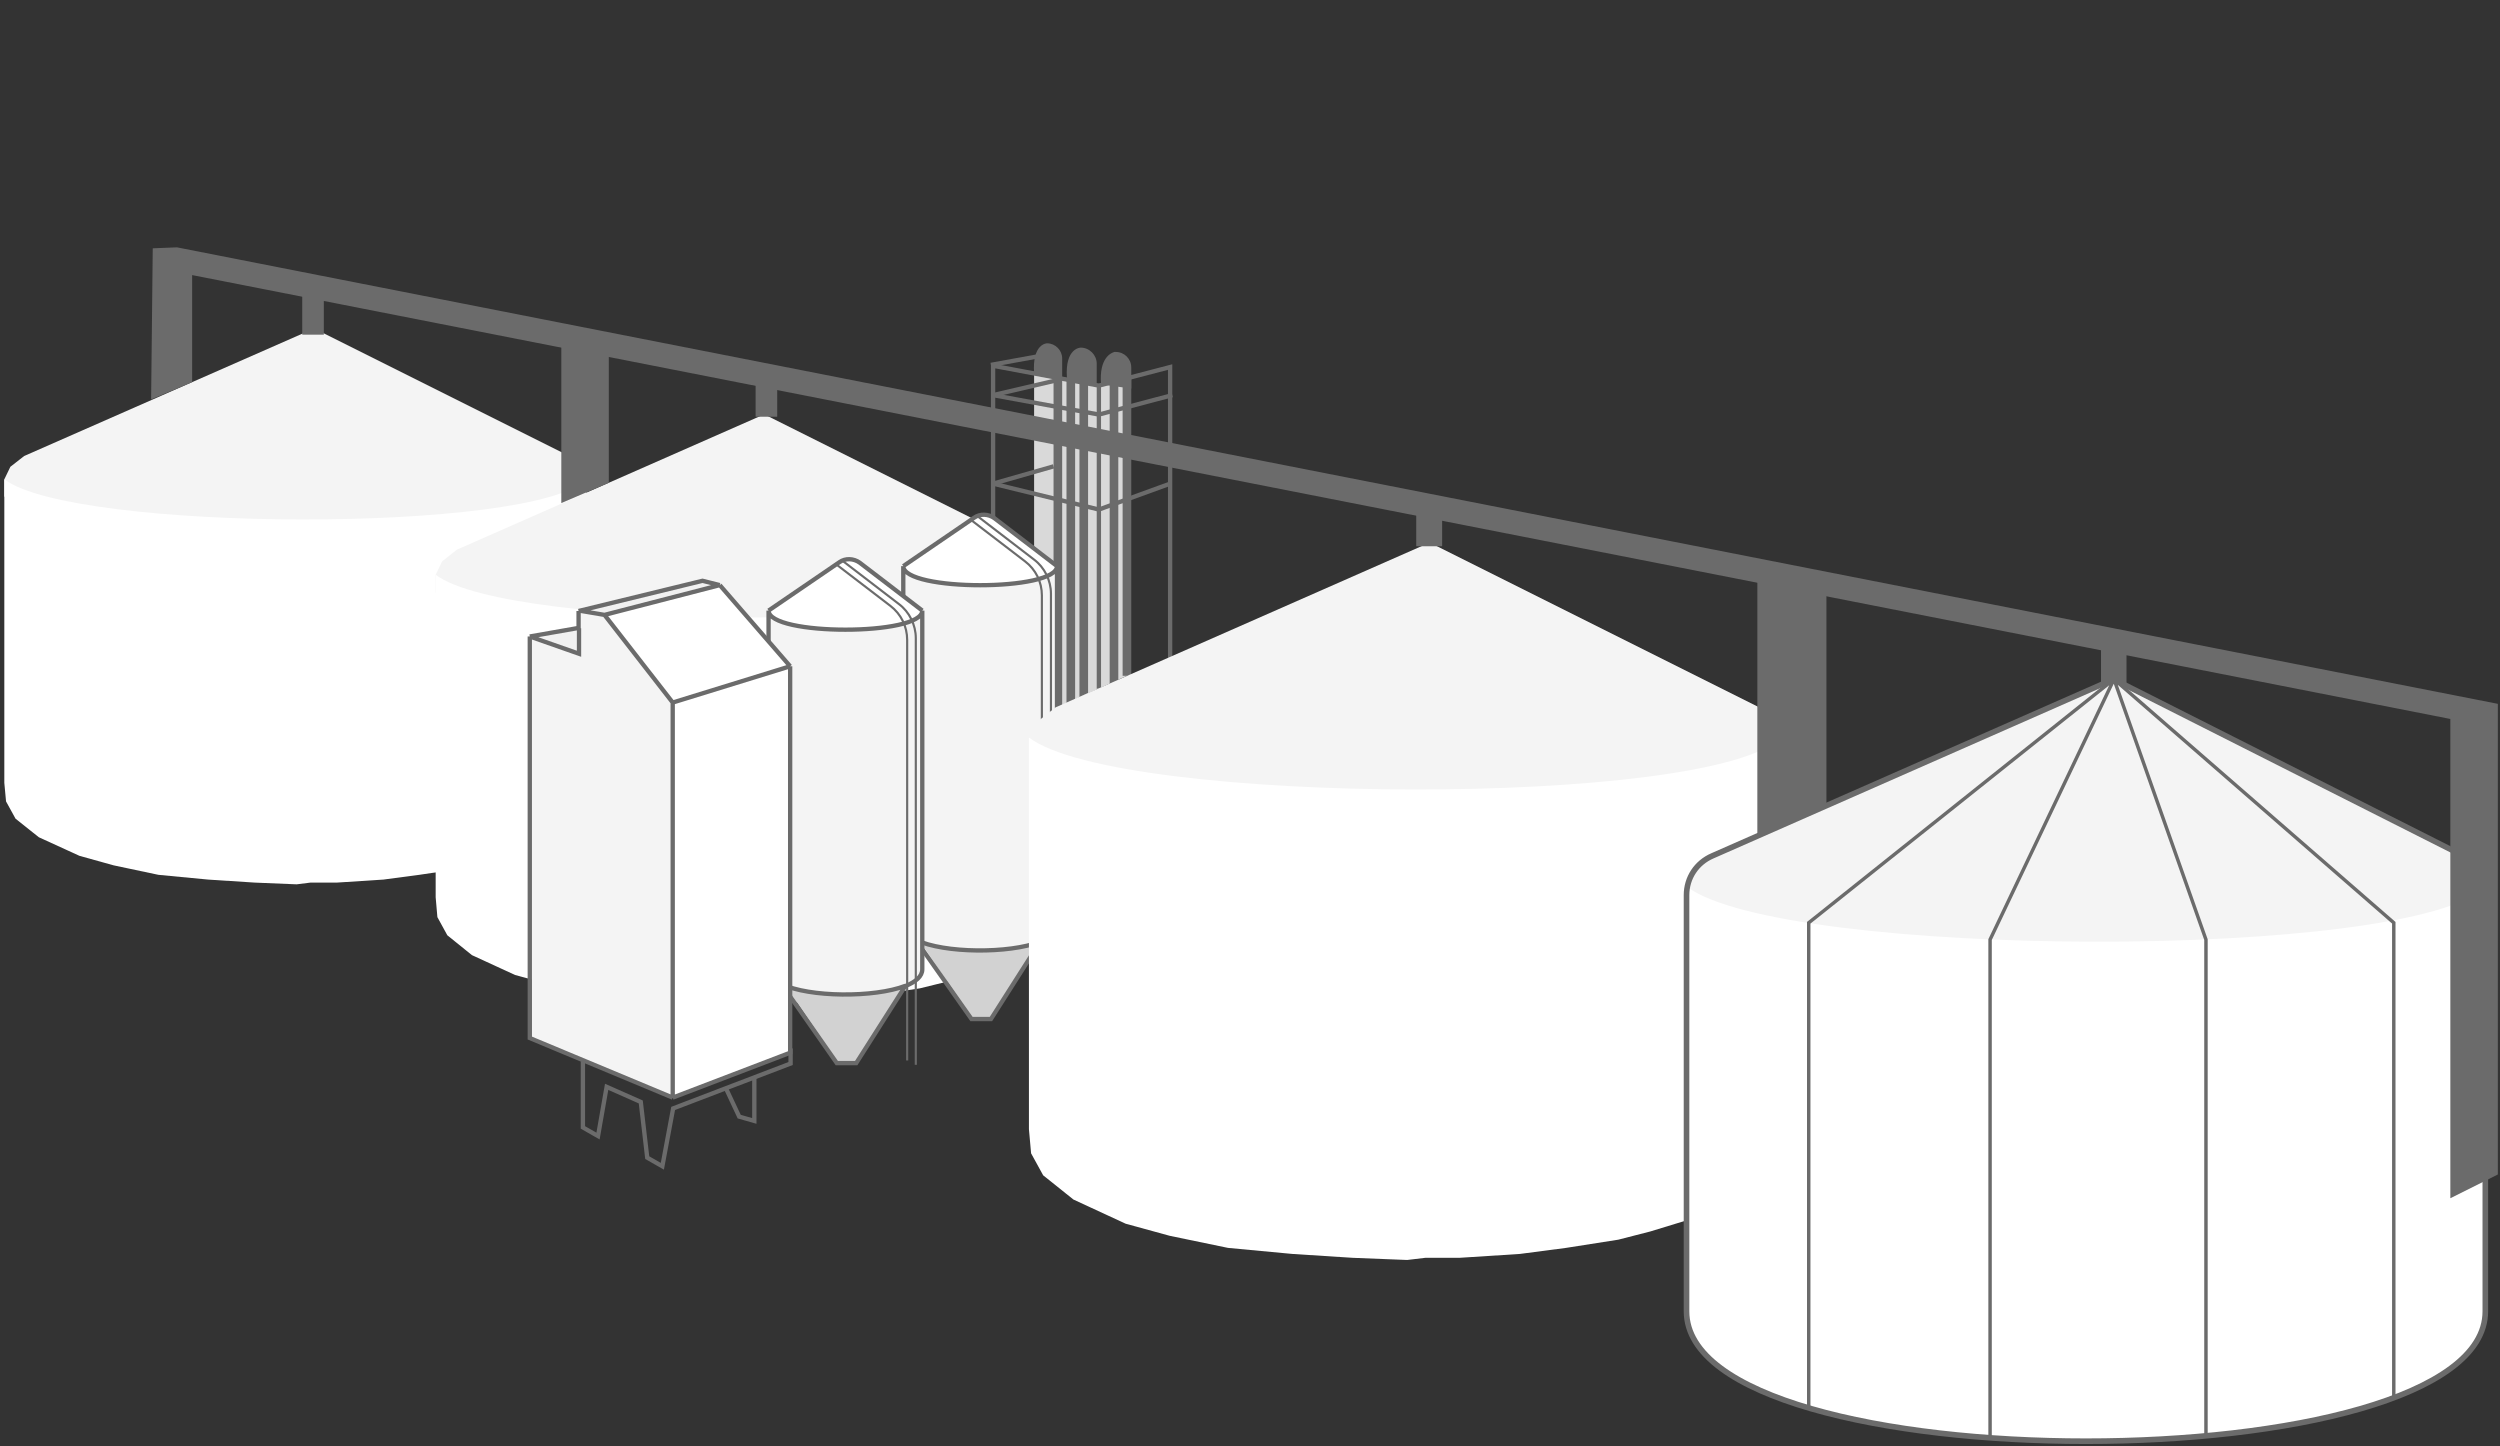 <svg xmlns:xlink="http://www.w3.org/1999/xlink" xmlns="http://www.w3.org/2000/svg" viewBox="0 0 579 335" width="579" height="335" preserveAspectRatio="xMidYMid meet" style="width: 100%; height: 100%; transform: translate3d(0px, 0px, 0px);"><rect x="0" y="0" width="579" height="335" fill="#333333" stroke="none"/><defs><clipPath id="__lottie_element_2"><rect width="579" height="335" x="0" y="0"></rect></clipPath><filter id="__lottie_element_16" filterUnits="objectBoundingBox" x="0%" y="0%" width="100%" height="100%"></filter><mask id="__lottie_element_15"><g filter="url(#__lottie_element_16)"><rect width="579" height="335" x="0" y="0" fill="#ffffff" opacity="0"></rect><g transform="matrix(1,0,0,1,567.651,243)" opacity="1" style="display: block;"><g opacity="1" transform="matrix(1,0,0,1,0,0)"><path fill="rgb(255,0,0)" fill-opacity="1" d=" M-146,-53.5 C-146,-53.5 -160,-50 -160,-50 C-160,-50 -162,-22 -162,-22 C-162,-22 -145,-30 -145,-30 C-145,-30 -146,-53.5 -146,-53.5z"></path></g></g></g></mask><filter id="__lottie_element_38" filterUnits="objectBoundingBox" x="0%" y="0%" width="100%" height="100%"></filter><mask id="__lottie_element_37"><g filter="url(#__lottie_element_38)"><rect width="579" height="335" x="0" y="0" fill="#ffffff" opacity="0"></rect><g transform="matrix(1,0,0,1,401.35,214.91)" opacity="1" style="display: block;"><g opacity="1" transform="matrix(1,0,0,1,0,0)"><path fill="rgb(255,0,0)" fill-opacity="1" d=" M-146,-53.5 C-146,-53.5 -160,-50 -160,-50 C-160,-50 -162,-22 -162,-22 C-162,-22 -145,-30 -145,-30 C-145,-30 -146,-53.5 -146,-53.5z"></path></g></g></g></mask><filter id="__lottie_element_54" filterUnits="objectBoundingBox" x="0%" y="0%" width="100%" height="100%"></filter><mask id="__lottie_element_53"><g filter="url(#__lottie_element_54)"><rect width="579" height="335" x="0" y="0" fill="#ffffff" opacity="0"></rect><g transform="matrix(1,0,0,1,289.5,167.5)" opacity="1" style="display: block;"><g opacity="1" transform="matrix(1,0,0,1,0,0)"><path fill="rgb(255,0,0)" fill-opacity="1" d=" M-146,-53.5 C-146,-53.5 -160,-50 -160,-50 C-160,-50 -162,-22 -162,-22 C-162,-22 -145,-30 -145,-30 C-145,-30 -146,-53.5 -146,-53.5z"></path></g></g></g></mask></defs><g clip-path="url(#__lottie_element_2)"><g transform="matrix(1,0,0,1,0.75,76.16)" opacity="1" style="display: block;"><g opacity="1" transform="matrix(1,0,0,1,67.6,23.15)"><path fill="#F4F4F4" fill-opacity="1" d=" M-67.35,15.7 C-67.35,15.7 -67.35,11.7 -67.35,11.7 C-67.35,11.7 -65.95,8.8 -65.95,8.8 C-65.95,8.8 -62.75,6.3 -62.75,6.3 C-62.75,6.3 3.65,-22.9 3.65,-22.9 C3.65,-22.9 5.05,-22.9 5.05,-22.9 C5.05,-22.9 63.45,6.3 63.45,6.3 C63.45,6.3 65.95,8.8 65.95,8.8 C65.95,8.8 67.35,11.7 67.35,11.7 C67.35,11.7 67.35,13.9 67.35,13.9 C67.35,13.9 48.25,20.4 48.25,20.4 C48.25,20.4 17.65,22.9 17.65,22.9 C17.65,22.9 -20.15,21.8 -20.15,21.8 C-20.15,21.8 -50.75,19.3 -50.75,19.3 C-50.75,19.3 -67.35,15.7 -67.35,15.7z"></path></g></g><g transform="matrix(1,0,0,1,0.75,76.16)" opacity="1" style="display: block;"><g opacity="1" transform="matrix(1,0,0,1,67.65,81.75)"><path fill="#FFFFFF" fill-opacity="1" d=" M67.4,-46.9 C55.1,-34.3 -51.3,-34.7 -67.4,-46.9 C-67.4,-46.9 -67.4,23.4 -67.4,23.4 C-67.4,23.4 -67,27.7 -67,27.7 C-67,27.7 -64.8,31.7 -64.8,31.7 C-64.8,31.7 -59.4,36 -59.4,36 C-59.4,36 -50,40.3 -50,40.3 C-50,40.3 -42.1,42.5 -42.1,42.5 C-42.1,42.5 -31.7,44.7 -31.7,44.7 C-31.7,44.7 -20.2,45.8 -20.2,45.8 C-20.2,45.8 -9.4,46.5 -9.4,46.5 C-9.4,46.5 0.3,46.9 0.3,46.9 C0.3,46.9 3.5,46.5 3.5,46.5 C3.5,46.5 9.6,46.5 9.6,46.5 C9.6,46.5 20.4,45.8 20.4,45.8 C20.4,45.8 28.7,44.7 28.7,44.7 C28.7,44.7 38.1,43.3 38.1,43.3 C38.1,43.3 43.9,41.9 43.9,41.9 C43.9,41.9 53.3,39 53.3,39 C53.3,39 60.9,35 60.9,35 C60.9,35 65.2,31.4 65.2,31.4 C65.2,31.4 67.4,26.4 67.4,26.4 C67.4,26.4 67.4,-46.9 67.4,-46.9z"></path></g></g><g mask="url(#__lottie_element_53)" style="display: block;"><g transform="matrix(1,0,0,1,-0.3,74.81)" opacity="1"><g opacity="1" transform="matrix(1,0,0,1,68.7,69.2)"><path stroke-linecap="butt" stroke-linejoin="miter" fill-opacity="0" stroke-miterlimit="4" stroke="#6B6B6B" stroke-opacity="1" stroke-width="1.3px" d=" M67.4,38.7 C67.4,67.9 -67.4,67.9 -67.4,38.7 C-67.4,38.7 -67.4,-29.7 -67.4,-29.7 C-67.4,-33.7 -65.1,-37.2 -61.4,-38.8 C-61.4,-38.8 4.7,-67.9 4.7,-67.9 C4.7,-67.9 61.9,-39 61.9,-39 C65.3,-37.3 67.4,-33.9 67.4,-30.1 C67.4,-30.1 67.4,38.7 67.4,38.7z"></path></g><g opacity="1" transform="matrix(1,0,0,1,71.2,65.2)"><path stroke-linecap="butt" stroke-linejoin="miter" fill-opacity="0" stroke-miterlimit="4" stroke="#6B6B6B" stroke-opacity="1" stroke-width="0.8px" d=" M2.2,-64 C2.2,-64 -49.4,-22.9 -49.4,-22.9 C-49.4,-22.9 -49.4,58.9 -49.4,58.9 M2.2,-64 C2.2,-64 49.4,-22.9 49.4,-22.9 C49.4,-22.9 49.462,-18.588 49.462,-18.588 M2.2,-64 C2.2,-64 -18.7,-20 -18.7,-20 C-18.7,-20 -18.7,64 -18.7,64 M2.2,-64 C2.2,-64 17.7,-20 17.7,-20 C17.7,-20 17.7,64 17.7,64"></path></g></g></g><g transform="matrix(1,0,0,1,229,79.26)" opacity="1" style="display: block;"><g opacity="1" transform="matrix(1,0,0,1,21.25,46)"><path fill="#D9D9D9" fill-opacity="1" d=" M-10.75,1.299 C-10.75,1.299 -10.75,-38.75 -10.75,-38.75 C-10.75,-38.75 4.25,-36.25 4.25,-36.25 C4.25,-36.25 10.75,-37.25 10.75,-37.25 C10.75,-37.25 10.75,31.25 10.75,31.25 C10.75,31.25 -5.75,38.75 -5.75,38.75 C-5.75,38.75 -5.75,12.25 -5.75,12.25 C-5.75,12.25 -6.25,6.542 -6.25,6.542 C-6.25,6.542 -7.985,3.646 -7.985,3.646 C-7.985,3.646 -10.75,1.299 -10.75,1.299z"></path></g><g opacity="1" transform="matrix(1,0,0,1,21.5,35.75)"><path stroke-linecap="butt" stroke-linejoin="miter" fill-opacity="0" stroke-miterlimit="4" stroke="#6B6B6B" stroke-opacity="1" stroke-width="1" d=" M-20.5,-3 C-20.5,-3 4,3 4,3 C4,3 20.5,-3 20.5,-3"></path></g><g opacity="1" transform="matrix(1,0,0,1,8,30.75)"><path stroke-linecap="butt" stroke-linejoin="miter" fill-opacity="0" stroke-miterlimit="4" stroke="#6B6B6B" stroke-opacity="1" stroke-width="1" d=" M-7,2 C-7,2 7,-2 7,-2"></path></g><g opacity="1" transform="matrix(1,0,0,1,13.5,4.25)"><path fill="#6B6B6B" fill-opacity="1" d=" M3.5,-0.5 C3.5,-0.5 3.5,4 3.5,4 C3.5,4 -3,3 -3,3 C-3.5,-4 0,-4 0,-4 C1.9,-4 3.5,-2.4 3.5,-0.5z"></path></g><g opacity="1" transform="matrix(1,0,0,1,21.3,5.75)"><path fill="#6B6B6B" fill-opacity="1" d=" M3.7,-0.8 C3.7,-0.8 3.7,4.5 3.7,4.5 C3.7,4.5 -3.2,2.5 -3.2,2.5 C-3.7,-4.5 0,-4.5 0,-4.5 C2,-4.5 3.7,-2.8 3.7,-0.8z"></path></g><g opacity="1" transform="matrix(1,0,0,1,29.25,6.5)"><path fill="#6B6B6B" fill-opacity="1" d=" M3.75,-0.65 C3.75,-0.65 3.75,4.25 3.75,4.25 C3.75,4.25 -3.25,3.25 -3.25,3.25 C-3.75,-2.95 -0.85,-4.05 -0.15,-4.25 C-0.15,-4.25 0.15,-4.25 0.15,-4.25 C2.15,-4.25 3.75,-2.65 3.75,-0.65z"></path></g><g opacity="1" transform="matrix(1,0,0,1,6,4.25)"><path stroke-linecap="butt" stroke-linejoin="miter" fill-opacity="0" stroke-miterlimit="4" stroke="#6B6B6B" stroke-opacity="1" stroke-width="1" d=" M-5.5,1 C-5.5,1 5.5,-1 5.5,-1"></path></g><g opacity="1" transform="matrix(1,0,0,1,21.5,39.35)"><path stroke-linecap="butt" stroke-linejoin="miter" fill-opacity="0" stroke-miterlimit="4" stroke="#6B6B6B" stroke-opacity="1" stroke-width="1" d=" M-20.5,3.4 C-20.5,3.4 -20.5,-33.9 -20.5,-33.9 C-20.5,-33.9 4,-29.3 4,-29.3 M4,-29.3 C4,-29.3 20.5,-33.6 20.5,-33.6 C20.5,-33.6 20.5,33.9 20.5,33.9 M4,-29.3 C4,-29.3 4,40.9 4,40.9"></path></g><g opacity="1" transform="matrix(1,0,0,1,32,42.75)"><path fill="#6B6B6B" fill-opacity="1" d=" M-1,-34.5 C-1,-34.5 1,-34.5 1,-34.5 C1,-34.5 1,34.5 1,34.5 C1,34.5 -1,34.5 -1,34.5 C-1,34.5 -1,-34.5 -1,-34.5z"></path></g><g opacity="1" transform="matrix(1,0,0,1,29,44.25)"><path fill="#6B6B6B" fill-opacity="1" d=" M-1,-35 C-1,-35 1,-35 1,-35 C1,-35 1,34 1,34 C1,34 -1,35 -1,35 C-1,35 -1,-35 -1,-35z"></path></g><g opacity="1" transform="matrix(1,0,0,1,22,45.75)"><path fill="#6B6B6B" fill-opacity="1" d=" M-1,-36.5 C-1,-36.5 1,-36.5 1,-36.5 C1,-36.5 1,35.5 1,35.5 C1,35.5 -1,36.5 -1,36.5 C-1,36.5 -1,-36.5 -1,-36.5z"></path></g><g opacity="1" transform="matrix(1,0,0,1,19,46.25)"><path fill="#6B6B6B" fill-opacity="1" d=" M-1,-38 C-1,-38 1,-37.4 1,-37.4 C1,-37.4 1,36.5 1,36.5 C1,36.5 -1,38 -1,38 C-1,38 -1,-38 -1,-38z"></path></g><g opacity="1" transform="matrix(1,0,0,1,16,46.25)"><path fill="#6B6B6B" fill-opacity="1" d=" M-1,-38 C-1,-38 1,-38 1,-38 C1,-38 1,38 1,38 C1,38 -1,38 -1,38 C-1,38 -1,-38 -1,-38z"></path></g><g opacity="1" transform="matrix(1,0,0,1,21.75,14.5)"><path stroke-linecap="butt" stroke-linejoin="miter" fill-opacity="0" stroke-miterlimit="4" stroke="#6B6B6B" stroke-opacity="1" stroke-width="1" d=" M-20.75,-2.25 C-20.75,-2.25 3.75,2.25 3.75,2.25 C3.75,2.25 20.75,-2.25 20.75,-2.25"></path></g><g opacity="1" transform="matrix(1,0,0,1,8.5,10.5)"><path stroke-linecap="butt" stroke-linejoin="miter" fill-opacity="0" stroke-miterlimit="4" stroke="#6B6B6B" stroke-opacity="1" stroke-width="1" d=" M-7.5,1.75 C-7.5,1.75 7.5,-1.75 7.5,-1.75"></path></g></g><g transform="matrix(1,0,0,1,100.65,96.06)" opacity="1" style="display: block;"><g opacity="1" transform="matrix(1,0,0,1,71.75,24.6)"><path fill="#F4F4F4" fill-opacity="1" d=" M-71.5,16.65 C-71.5,16.65 -71.5,12.45 -71.5,12.45 C-71.5,12.45 -70,9.35 -70,9.35 C-70,9.35 -66.6,6.65 -66.6,6.65 C-66.6,6.65 3.8,-24.35 3.8,-24.35 C3.8,-24.35 5.3,-24.35 5.3,-24.35 C5.3,-24.35 67.3,6.65 67.3,6.65 C67.3,6.65 70,9.35 70,9.35 C70,9.35 71.5,12.45 71.5,12.45 C71.5,12.45 71.5,14.75 71.5,14.75 C71.5,14.75 51.2,21.65 51.2,21.65 C51.2,21.65 18.7,24.35 18.7,24.35 C18.7,24.35 -21.4,23.15 -21.4,23.15 C-21.4,23.15 -53.9,20.45 -53.9,20.45 C-53.9,20.45 -71.5,16.65 -71.5,16.65z"></path></g></g><g transform="matrix(1,0,0,1,100.65,96.06)" opacity="1" style="display: block;"><g opacity="1" transform="matrix(1,0,0,1,71.85,86.85)"><path fill="#FFFFFF" fill-opacity="1" d=" M71.6,-49.8 C58.6,-36.4 -54.5,-36.8 -71.6,-49.8 C-71.6,-49.8 -71.6,24.9 -71.6,24.9 C-71.6,24.9 -71.2,29.5 -71.2,29.5 C-71.2,29.5 -68.9,33.7 -68.9,33.7 C-68.9,33.7 -63.2,38.3 -63.2,38.3 C-63.2,38.3 -53.2,42.9 -53.2,42.9 C-53.2,42.9 -44.8,45.2 -44.8,45.2 C-44.8,45.2 -33.7,47.5 -33.7,47.5 C-33.7,47.5 -21.5,48.6 -21.5,48.6 C-21.5,48.6 -10,49.4 -10,49.4 C-10,49.4 0.3,49.8 0.3,49.8 C0.3,49.8 3.7,49.4 3.7,49.4 C3.7,49.4 10.2,49.4 10.2,49.4 C10.2,49.4 21.7,48.6 21.7,48.6 C21.7,48.6 30.5,47.5 30.5,47.5 C30.5,47.5 40.5,46 40.5,46 C40.5,46 46.6,44.5 46.6,44.5 C46.6,44.5 56.6,41.4 56.6,41.4 C56.6,41.4 64.6,37.2 64.6,37.2 C64.6,37.2 69.2,33.4 69.2,33.4 C69.2,33.4 71.5,28 71.5,28 C71.5,28 71.5,-49.8 71.5,-49.8 C71.5,-49.8 71.6,-49.8 71.6,-49.8z"></path></g></g><g mask="url(#__lottie_element_37)" style="display: block;"><g transform="matrix(1,0,0,1,99.6,94.71)" opacity="1"><g opacity="1" transform="matrix(1,0,0,1,72.9,73.45)"><path stroke-linecap="butt" stroke-linejoin="miter" fill-opacity="0" stroke-miterlimit="4" stroke="#6B6B6B" stroke-opacity="1" stroke-width="1.3px" d=" M71.6,41.15 C71.6,72.15 -71.6,72.15 -71.6,41.15 C-71.6,41.15 -71.6,-31.95 -71.6,-31.95 C-71.6,-35.95 -69.3,-39.45 -65.6,-41.05 C-65.6,-41.05 5,-72.15 5,-72.15 C5,-72.15 66.1,-41.25 66.1,-41.25 C69.5,-39.55 71.6,-36.15 71.6,-32.35 C71.6,-32.35 71.6,41.15 71.6,41.15z"></path></g><g opacity="1" transform="matrix(1,0,0,1,75.65,69.15)"><path stroke-linecap="butt" stroke-linejoin="miter" fill-opacity="0" stroke-miterlimit="4" stroke="#6B6B6B" stroke-opacity="1" stroke-width="0.8px" d=" M2.25,-67.95 C2.25,-67.95 -52.45,-24.35 -52.45,-24.35 C-52.45,-24.35 -52.45,62.65 -52.45,62.65 M2.25,-67.95 C2.25,-67.95 52.45,-24.35 52.45,-24.35 C52.45,-24.35 52.45,60.65 52.45,60.65 M2.25,-67.95 C2.25,-67.95 -19.95,-21.25 -19.95,-21.25 C-19.95,-21.25 -19.95,67.95 -19.95,67.95 M2.25,-67.95 C2.25,-67.95 18.75,-21.25 18.75,-21.25 C18.75,-21.25 18.75,67.95 18.75,67.95"></path></g></g></g><g transform="matrix(1,0,0,1,208.2,117.91)" opacity="1" style="display: block;"><g opacity="1" transform="matrix(1,0,0,1,18.4,108.851)"><path fill="#D2D2D2" fill-opacity="1" d=" M11.3,-4.151 C11.3,-4.151 13.8,-8.151 13.8,-8.151 C13.8,-8.151 7.4,-7.151 7.4,-7.151 C7.4,-7.151 -0.5,-6.651 -0.5,-6.651 C-0.5,-6.651 -7.4,-7.151 -7.4,-7.151 C-7.4,-7.151 -12.3,-8.151 -12.3,-8.151 C-12.3,-8.151 -13.8,-9.151 -13.8,-9.151 C-13.8,-9.151 -1.4,9.15 -1.4,9.15 C-1.4,9.15 3,9.15 3,9.15 C3,9.15 11.3,-4.151 11.3,-4.151z"></path></g><g opacity="1" transform="matrix(1,0,0,1,18.75,9.35)"><path fill="#FFFFFF" fill-opacity="1" d=" M-1.35,-7.35 C-1.35,-7.35 -17.75,3.85 -17.75,3.85 C-17.75,3.85 -17.75,4.85 -17.75,4.85 C-17.75,4.85 -15.25,6.35 -15.25,6.35 C-15.25,6.35 -9.35,7.85 -9.35,7.85 C-9.35,7.85 -3.45,8.35 -3.45,8.35 C-3.45,8.35 2.45,8.35 2.45,8.35 C2.45,8.35 7.85,7.85 7.85,7.85 C7.85,7.85 12.75,7.35 12.75,7.35 C12.75,7.35 15.75,6.35 15.75,6.35 C15.75,6.35 17.75,4.85 17.75,4.85 C17.75,4.85 17.75,3.85 17.75,3.85 C17.75,3.85 3.25,-7.25 3.25,-7.25 C1.95,-8.35 0.15,-8.35 -1.35,-7.35z"></path></g><g opacity="1" transform="matrix(1,0,0,1,18.85,58.15)"><path fill="#F4F4F4" fill-opacity="1" d=" M-15.35,-42.55 C-15.35,-42.55 -17.85,-44.05 -17.85,-44.05 C-17.85,-44.05 -17.85,38.55 -17.85,38.55 C-17.85,38.55 -16.35,40.55 -16.35,40.55 C-16.35,40.55 -12.35,42.55 -12.35,42.55 C-12.35,42.55 -5.95,44.05 -5.95,44.05 C-5.95,44.05 0.95,44.05 0.95,44.05 C0.95,44.05 4.45,43.55 4.45,43.55 C4.45,43.55 7.45,43.55 7.45,43.55 C7.45,43.55 12.85,42.55 12.85,42.55 C12.85,42.55 16.85,40.55 16.85,40.55 C16.85,40.55 17.85,38.55 17.85,38.55 C17.85,38.55 17.85,-43.95 17.85,-43.95 C17.85,-43.95 15.85,-42.45 15.85,-42.45 C15.85,-42.45 10.95,-41.45 10.95,-41.45 C10.95,-41.45 3.55,-40.45 3.55,-40.45 C3.55,-40.45 -4.85,-40.45 -4.85,-40.45 C-4.85,-40.45 -11.25,-41.45 -11.25,-41.45 C-11.25,-41.45 -15.35,-42.55 -15.35,-42.55z"></path></g><g opacity="1" transform="matrix(1,0,0,1,26,63.6)"><path stroke-linecap="butt" stroke-linejoin="miter" fill-opacity="0" stroke-miterlimit="4" stroke="#6B6B6B" stroke-opacity="1" stroke-width="0.5px" d=" M-9.2,-61 C-9.2,-61 3.2,-51.5 3.2,-51.5 C5.7,-49.6 7.1,-46.7 7.1,-43.6 C7.1,-43.6 7.1,60.8 7.1,60.8 M9.2,61.8 C9.2,61.8 9.2,-44 9.2,-44 C9.2,-47.1 7.7,-50.1 5.3,-51.9 C5.3,-51.9 -7.6,-61.8 -7.6,-61.8"></path></g><g opacity="1" transform="matrix(1,0,0,1,18.8,59.55)"><path stroke-linecap="butt" stroke-linejoin="miter" fill-opacity="0" stroke-miterlimit="4" stroke="#6B6B6B" stroke-opacity="1" stroke-width="1" d=" M17.8,-46.35 C17.8,-46.35 17.8,36.751 17.8,36.751 C17.8,38.35 16.3,39.65 13.8,40.65 M17.8,-46.35 C17.8,-40.45 -17.8,-40.45 -17.8,-46.35 M17.8,-46.35 C17.8,-46.35 3.3,-57.45 3.3,-57.45 C1.9,-58.45 0,-58.55 -1.4,-57.55 C-1.4,-57.55 -17.8,-46.35 -17.8,-46.35 M-17.8,-46.35 C-17.8,-46.35 -17.8,36.751 -17.8,36.751 C-17.8,38.15 -16.7,39.35 -14.8,40.251 M13.9,40.65 C13.9,40.65 2.5,58.55 2.5,58.55 C2.5,58.55 -2,58.55 -2,58.55 C-2,58.55 -14.9,40.251 -14.9,40.251 M13.9,40.65 C6.7,43.451 -8.4,43.35 -14.8,40.251"></path></g></g><g transform="matrix(1,0,0,1,177,128.21)" opacity="1" style="display: block;"><g opacity="1" transform="matrix(1,0,0,1,18.75,9.35)"><path fill="#FFFFFF" fill-opacity="1" d=" M-1.35,-7.45 C-1.35,-7.45 -17.75,3.85 -17.75,3.85 C-17.75,3.85 -17.75,4.85 -17.75,4.85 C-17.75,4.85 -15.25,6.35 -15.25,6.35 C-15.25,6.35 -9.35,7.85 -9.35,7.85 C-9.35,7.85 -3.45,8.35 -3.45,8.35 C-3.45,8.35 2.45,8.35 2.45,8.35 C2.45,8.35 7.85,7.85 7.85,7.85 C7.85,7.85 12.75,7.35 12.75,7.35 C12.75,7.35 15.75,6.35 15.75,6.35 C15.75,6.35 17.75,4.85 17.75,4.85 C17.75,4.85 17.75,3.85 17.75,3.85 C17.75,3.85 3.25,-7.25 3.25,-7.25 C1.95,-8.35 0.05,-8.35 -1.35,-7.45z"></path></g><g opacity="1" transform="matrix(1,0,0,1,18.4,108.75)"><path fill="#D2D2D2" fill-opacity="1" d=" M11.3,-4.15 C11.3,-4.15 13.8,-8.15 13.8,-8.15 C13.8,-8.15 7.4,-7.15 7.4,-7.15 C7.4,-7.15 -0.5,-6.65 -0.5,-6.65 C-0.5,-6.65 -7.4,-7.15 -7.4,-7.15 C-7.4,-7.15 -12.3,-8.15 -12.3,-8.15 C-12.3,-8.15 -13.8,-9.15 -13.8,-9.15 C-13.8,-9.15 -1.4,9.15 -1.4,9.15 C-1.4,9.15 3.1,9.15 3.1,9.15 C3.1,9.15 11.3,-4.15 11.3,-4.15z"></path></g><g opacity="1" transform="matrix(1,0,0,1,18.85,58.151)"><path fill="#F4F4F4" fill-opacity="1" d=" M-15.35,-42.551 C-15.35,-42.551 -17.85,-44.051 -17.85,-44.051 C-17.85,-44.051 -17.85,38.551 -17.85,38.551 C-17.85,38.551 -16.35,40.551 -16.35,40.551 C-16.35,40.551 -12.35,42.551 -12.35,42.551 C-12.35,42.551 -5.95,44.051 -5.95,44.051 C-5.95,44.051 0.95,44.051 0.95,44.051 C0.95,44.051 4.45,43.551 4.45,43.551 C4.45,43.551 7.45,43.551 7.45,43.551 C7.45,43.551 12.85,42.551 12.85,42.551 C12.85,42.551 16.85,40.551 16.85,40.551 C16.85,40.551 17.85,38.551 17.85,38.551 C17.85,38.551 17.85,-44.051 17.85,-44.051 C17.85,-44.051 15.85,-42.551 15.85,-42.551 C15.85,-42.551 10.95,-41.551 10.95,-41.551 C10.95,-41.551 3.55,-40.551 3.55,-40.551 C3.55,-40.551 -4.85,-40.551 -4.85,-40.551 C-4.85,-40.551 -11.25,-41.551 -11.25,-41.551 C-11.25,-41.551 -15.35,-42.551 -15.35,-42.551z"></path></g><g opacity="1" transform="matrix(1,0,0,1,25.95,60.1)"><path stroke-linecap="butt" stroke-linejoin="miter" fill-opacity="0" stroke-miterlimit="4" stroke="#6B6B6B" stroke-opacity="1" stroke-width="0.5px" d=" M-9.15,-57.5 C-9.15,-57.5 3.25,-48 3.25,-48 C5.75,-46.099 7.15,-43.2 7.15,-40.099 C7.15,-40.099 7.15,57.3 7.15,57.3 M9.15,58.3 C9.15,58.3 9.15,-40.5 9.15,-40.5 C9.15,-43.599 7.65,-46.599 5.25,-48.4 C5.25,-48.4 -7.65,-58.3 -7.65,-58.3"></path></g><g opacity="1" transform="matrix(1,0,0,1,18.8,59.5)"><path stroke-linecap="butt" stroke-linejoin="miter" fill-opacity="0" stroke-miterlimit="4" stroke="#6B6B6B" stroke-opacity="1" stroke-width="1" d=" M17.8,-46.3 C17.8,-46.3 17.8,36.8 17.8,36.8 C17.8,38.4 16.3,39.701 13.8,40.701 M17.8,-46.3 C17.8,-40.4 -17.8,-40.4 -17.8,-46.3 M17.8,-46.3 C17.8,-46.3 3.3,-57.4 3.3,-57.4 C1.9,-58.4 0,-58.5 -1.4,-57.5 C-1.4,-57.5 -17.8,-46.3 -17.8,-46.3 M-17.8,-46.3 C-17.8,-46.3 -17.8,36.8 -17.8,36.8 C-17.8,38.201 -16.7,39.4 -14.8,40.3 M13.9,40.6 C13.9,40.6 2.5,58.5 2.5,58.5 C2.5,58.5 -2,58.5 -2,58.5 C-2,58.5 -14.8,40.201 -14.8,40.201 M13.9,40.6 C6.7,43.4 -8.4,43.3 -14.8,40.201"></path></g></g><g transform="matrix(1,0,0,1,121.7,133.51)" opacity="1" style="display: block;"><g opacity="1" transform="matrix(1,0,0,1,47.7,70.75)"><path fill="#FFFFFF" fill-opacity="1" d=" M13.6,39.55 C13.6,39.55 13.6,-49.95 13.6,-49.95 C13.6,-49.95 -13.6,-41.55 -13.6,-41.55 C-13.6,-41.55 -13.6,49.95 -13.6,49.95 C-13.6,49.95 13.6,39.55 13.6,39.55z"></path></g><g opacity="1" transform="matrix(1,0,0,1,28.75,4.95)"><path fill="#F1F1F1" fill-opacity="1" d=" M-9.95,3.95 C-9.95,3.95 -15.35,2.95 -15.35,2.95 C-15.35,2.95 12.35,-3.95 12.35,-3.95 C12.35,-3.95 15.35,-2.95 15.35,-2.95 C15.35,-2.95 -9.95,3.95 -9.95,3.95z"></path></g><g opacity="1" transform="matrix(1,0,0,1,39.8,15.6)"><path fill="#FFFFFF" fill-opacity="1" d=" M-21.5,-6.7 C-21.5,-6.7 -5.7,13.6 -5.7,13.6 C-5.7,13.6 21.5,5.2 21.5,5.2 C21.5,5.2 5.2,-13.6 5.2,-13.6 C5.2,-13.6 -21.5,-6.7 -21.5,-6.7z"></path></g><g opacity="1" transform="matrix(1,0,0,1,17.7,64.4)"><path fill="#F4F4F4" fill-opacity="1" d=" M-16.3,42.501 C-16.3,42.501 -16.3,-50.499 -16.3,-50.499 C-16.3,-50.499 -5.4,-46.499 -5.4,-46.499 C-5.4,-46.499 -5.4,-56.4 -5.4,-56.4 C-5.4,-56.4 0.5,-55.4 0.5,-55.4 C0.5,-55.4 16.3,-35.1 16.3,-35.1 C16.3,-35.1 16.3,56.4 16.3,56.4 C16.3,56.4 -16.3,42.501 -16.3,42.501z"></path></g><g opacity="1" transform="matrix(1,0,0,1,6.6,14.65)"><path fill="#F1F1F1" fill-opacity="1" d=" M5.7,-3.25 C5.7,-3.25 -5.7,-0.75 -5.7,-0.75 C-5.7,-0.75 5.7,3.25 5.7,3.25 C5.7,3.25 5.7,-3.25 5.7,-3.25z"></path></g><g opacity="1" transform="matrix(1,0,0,1,31.15,60.85)"><path stroke-linecap="butt" stroke-linejoin="miter" fill-opacity="0" stroke-miterlimit="4" stroke="#6B6B6B" stroke-opacity="1" stroke-width="1" d=" M-12.85,-51.95 C-12.85,-51.95 2.95,-31.65 2.95,-31.65 M-12.85,-51.95 C-12.85,-51.95 13.85,-58.85 13.85,-58.85 M-12.85,-51.95 C-12.85,-51.95 -18.75,-52.95 -18.75,-52.95 M2.95,-31.65 C2.95,-31.65 2.95,59.85 2.95,59.85 M2.95,-31.65 C2.95,-31.65 30.15,-40.05 30.15,-40.05 M2.95,59.85 C2.95,59.85 30.15,49.45 30.15,49.45 C30.15,49.45 30.15,-40.05 30.15,-40.05 M2.95,59.85 C2.95,59.85 -30.15,46.05 -30.15,46.05 C-30.15,46.05 -30.15,-46.95 -30.15,-46.95 M30.15,-40.05 C30.15,-40.05 13.85,-58.85 13.85,-58.85 M13.85,-58.85 C13.85,-58.85 9.85,-59.85 9.85,-59.85 C9.85,-59.85 -18.85,-52.85 -18.85,-52.85 M-18.85,-52.85 C-18.85,-52.85 -18.85,-48.85 -18.85,-48.85 M-30.15,-46.95 C-30.15,-46.95 -18.75,-42.95 -18.75,-42.95 C-18.75,-42.95 -18.75,-48.85 -18.75,-48.85 M-30.15,-46.95 C-30.15,-46.95 -18.75,-48.95 -18.75,-48.95"></path></g><g opacity="1" transform="matrix(1,0,0,1,37.35,122.95)"><path stroke-linecap="butt" stroke-linejoin="miter" fill-opacity="0" stroke-miterlimit="4" stroke="#6B6B6B" stroke-opacity="1" stroke-width="1" d=" M-24.05,-10.65 C-24.05,-10.65 -24.05,4.65 -24.05,4.65 C-24.05,4.65 -20.55,6.65 -20.55,6.65 C-20.55,6.65 -18.55,-4.75 -18.55,-4.75 C-18.55,-4.75 -10.65,-1.25 -10.65,-1.25 C-10.65,-1.25 -9.15,11.65 -9.15,11.65 C-9.15,11.65 -5.65,13.65 -5.65,13.65 C-5.65,13.65 -3.15,0.25 -3.15,0.25 C-3.15,0.25 24.05,-10.15 24.05,-10.15 C24.05,-10.15 24.05,-13.65 24.05,-13.65"></path></g><g opacity="1" transform="matrix(1,0,0,1,49.75,121.15)"><path stroke-linecap="butt" stroke-linejoin="miter" fill-opacity="0" stroke-miterlimit="4" stroke="#6B6B6B" stroke-opacity="1" stroke-width="1" d=" M-3.25,-2.45 C-3.25,-2.45 -0.25,3.95 -0.25,3.95 C-0.25,3.95 3.25,4.95 3.25,4.95 C3.25,4.95 3.25,-4.95 3.25,-4.95"></path></g></g><g transform="matrix(1,0,0,1,238.05,125.86)" opacity="1" style="display: block;"><g opacity="1" transform="matrix(1,0,0,1,87.45,29.85)"><path fill="#F4F4F4" fill-opacity="1" d=" M-87.1,20.2 C-87.1,20.2 -87.1,15.1 -87.1,15.1 C-87.1,15.1 -85.2,11.4 -85.2,11.4 C-85.2,11.4 -81,8.1 -81,8.1 C-81,8.1 4.6,-29.6 4.6,-29.6 C4.6,-29.6 6.5,-29.6 6.5,-29.6 C6.5,-29.6 81.9,8.1 81.9,8.1 C81.9,8.1 85.2,11.4 85.2,11.4 C85.2,11.4 87.1,15.1 87.1,15.1 C87.1,15.1 87.1,17.9 87.1,17.9 C87.1,17.9 62.4,26.3 62.4,26.3 C62.4,26.3 22.8,29.6 22.8,29.6 C22.8,29.6 -26.1,28.2 -26.1,28.2 C-26.1,28.2 -65.7,24.9 -65.7,24.9 C-65.7,24.9 -87.1,20.2 -87.1,20.2z"></path></g></g><g transform="matrix(1,0,0,1,238.05,125.86)" opacity="1" style="display: block;"><g opacity="1" transform="matrix(1,0,0,1,87.35,105.45)"><path fill="#FFFFFF" fill-opacity="1" d=" M87.001,-60.5 C71.2,-44.2 -66.299,-44.7 -87.1,-60.5 C-87.1,-60.5 -87.1,30.2 -87.1,30.2 C-87.1,30.2 -86.6,35.8 -86.6,35.8 C-86.6,35.8 -83.799,40.9 -83.799,40.9 C-83.799,40.9 -76.799,46.5 -76.799,46.5 C-76.799,46.5 -64.7,52.101 -64.7,52.101 C-64.7,52.101 -54.499,54.9 -54.499,54.9 C-54.499,54.9 -40.999,57.7 -40.999,57.7 C-40.999,57.7 -26.101,59.101 -26.101,59.101 C-26.101,59.101 -12.101,60 -12.101,60 C-12.101,60 0.501,60.5 0.501,60.5 C0.501,60.5 4.699,60 4.699,60 C4.699,60 12.6,60 12.6,60 C12.6,60 26.6,59.101 26.6,59.101 C26.6,59.101 37.301,57.7 37.301,57.7 C37.301,57.7 49.4,55.8 49.4,55.8 C49.4,55.8 56.801,53.9 56.801,53.9 C56.801,53.9 68.9,50.2 68.9,50.2 C68.9,50.2 78.699,45.101 78.699,45.101 C78.699,45.101 84.301,40.4 84.301,40.4 C84.301,40.4 87.1,33.9 87.1,33.9 C87.1,33.9 87.1,-60.5 87.1,-60.5 C87.1,-60.5 87.001,-60.5 87.001,-60.5z"></path></g></g><g mask="url(#__lottie_element_15)" style="display: block;"><g transform="matrix(1,0,0,1,237.1,124.411)" opacity="1"><g opacity="1" transform="matrix(1,0,0,1,88.35,88.999)"><path stroke-linecap="butt" stroke-linejoin="miter" fill-opacity="0" stroke-miterlimit="4" stroke="#6B6B6B" stroke-opacity="1" stroke-width="1.3px" d=" M87.05,50 C87.05,87.699 -87.05,87.699 -87.05,50 C-87.05,50 -87.05,-40.299 -87.05,-40.299 C-87.05,-44.299 -84.75,-47.8 -81.05,-49.4 C-81.05,-49.4 6.05,-87.699 6.05,-87.699 C6.05,-87.699 81.55,-49.499 81.55,-49.499 C84.95,-47.799 87.05,-44.399 87.05,-40.6 C87.05,-40.6 87.05,50 87.05,50z"></path></g><g opacity="1" transform="matrix(1,0,0,1,91.6,83.8)"><path stroke-linecap="butt" stroke-linejoin="miter" fill-opacity="0" stroke-miterlimit="4" stroke="#6B6B6B" stroke-opacity="1" stroke-width="0.8px" d=" M2.8,-82.6 C2.8,-82.6 -63.8,-29.5 -63.8,-29.5 C-63.8,-29.5 -63.8,76.2 -63.8,76.2 M2.8,-82.6 C2.8,-82.6 63.8,-29.5 63.8,-29.5 C63.8,-29.5 63.8,-7.7 63.8,-7.7 M2.8,-82.6 C2.8,-82.6 -24.2,-25.8 -24.2,-25.8 C-24.2,-25.8 -24.2,82.6 -24.2,82.6 M2.8,-82.6 C2.8,-82.6 22.8,-25.8 22.8,-25.8 C22.8,-25.8 22.8,82.6 22.8,82.6"></path></g></g></g><g transform="matrix(1,0,0,1,390.35,157.46)" opacity="1" style="display: block;"><g opacity="1" transform="matrix(1,0,0,1,92.901,31.75)"><path fill="#F4F4F4" fill-opacity="1" d=" M-92.55,21.5 C-92.55,21.5 -92.55,16.1 -92.55,16.1 C-92.55,16.1 -90.55,12.1 -90.55,12.1 C-90.55,12.1 -86.05,8.6 -86.05,8.6 C-86.05,8.6 4.95,-31.5 4.95,-31.5 C4.95,-31.5 6.95,-31.5 6.95,-31.5 C6.95,-31.5 87.05,8.6 87.05,8.6 C87.05,8.6 90.55,12.1 90.55,12.1 C90.55,12.1 92.55,16.1 92.55,16.1 C92.55,16.1 92.55,19.1 92.55,19.1 C92.55,19.1 66.349,28 66.349,28 C66.349,28 24.349,31.5 24.349,31.5 C24.349,31.5 -27.55,30 -27.55,30 C-27.55,30 -69.55,26.5 -69.55,26.5 C-69.55,26.5 -92.55,21.5 -92.55,21.5z"></path></g></g><g transform="matrix(1,0,0,1,390.35,157.46)" opacity="1" style="display: block;"><g opacity="1" transform="matrix(1,0,0,1,92.8,112.1)"><path fill="#FFFFFF" fill-opacity="1" d=" M92.45,-64.25 C75.65,-46.95 -70.449,-47.45 -92.55,-64.25 C-92.55,-64.25 -92.55,32.15 -92.55,32.15 C-92.55,32.15 -92.05,38.05 -92.05,38.05 C-92.05,38.05 -89.05,43.45 -89.05,43.45 C-89.05,43.45 -81.65,49.351 -81.65,49.351 C-81.65,49.351 -68.749,55.25 -68.749,55.25 C-68.749,55.25 -57.85,58.25 -57.85,58.25 C-57.85,58.25 -43.55,61.25 -43.55,61.25 C-43.55,61.25 -27.749,62.75 -27.749,62.75 C-27.749,62.75 -12.949,63.75 -12.949,63.75 C-12.949,63.75 0.45,64.25 0.45,64.25 C0.45,64.25 4.95,63.75 4.95,63.75 C4.95,63.75 13.35,63.75 13.35,63.75 C13.35,63.75 28.15,62.75 28.15,62.75 C28.15,62.75 39.55,61.25 39.55,61.25 C39.55,61.25 52.45,59.25 52.45,59.25 C52.45,59.25 60.349,57.25 60.349,57.25 C60.349,57.25 73.25,53.25 73.25,53.25 C73.25,53.25 83.649,47.851 83.649,47.851 C83.649,47.851 89.55,42.95 89.55,42.95 C89.55,42.95 92.55,36.05 92.55,36.05 C92.55,36.05 92.55,-64.25 92.55,-64.25 C92.55,-64.25 92.45,-64.25 92.45,-64.25z"></path></g></g><g transform="matrix(1,0,0,1,389.3,156.01)" opacity="1" style="display: block;"><g opacity="1" transform="matrix(1,0,0,1,93.8,94.55)"><path stroke-linecap="butt" stroke-linejoin="miter" fill-opacity="0" stroke-miterlimit="4" stroke="#6B6B6B" stroke-opacity="1" stroke-width="1.3px" d=" M92.5,53.15 C92.5,93.25 -92.5,93.25 -92.5,53.15 C-92.5,53.15 -92.5,-43.25 -92.5,-43.25 C-92.5,-47.25 -90.199,-50.75 -86.5,-52.35 C-86.5,-52.35 6.4,-93.25 6.4,-93.25 C6.4,-93.25 87,-52.55 87,-52.55 C90.4,-50.85 92.5,-47.451 92.5,-43.65 C92.5,-43.65 92.5,53.15 92.5,53.15z"></path></g><g opacity="1" transform="matrix(1,0,0,1,97.351,89.05)"><path stroke-linecap="butt" stroke-linejoin="miter" fill-opacity="0" stroke-miterlimit="4" stroke="#6B6B6B" stroke-opacity="1" stroke-width="0.8px" d=" M2.949,-87.75 C2.949,-87.75 -67.75,-31.35 -67.75,-31.35 C-67.75,-31.35 -67.75,80.95 -67.75,80.95 M2.949,-87.75 C2.949,-87.75 67.75,-31.35 67.75,-31.35 C67.75,-31.35 67.75,78.45 67.75,78.45 M2.949,-87.75 C2.949,-87.75 -25.75,-27.45 -25.75,-27.45 C-25.75,-27.45 -25.75,87.75 -25.75,87.75 M2.949,-87.75 C2.949,-87.75 24.25,-27.45 24.25,-27.45 C24.25,-27.45 24.25,87.75 24.25,87.75"></path></g></g><g transform="matrix(1,0,0,1,34.75,55.76)" opacity="1" style="display: block;"><g opacity="1" transform="matrix(1,0,0,1,100.75,40.75)"><path fill="#6B6B6B" fill-opacity="1" d=" M-5.5,20 C-5.5,20 -5.5,-20 -5.5,-20 C-5.5,-20 5.5,-18 5.5,-18 C5.5,-18 5.5,15.3 5.5,15.3 C5.5,15.3 -5.5,20 -5.5,20z"></path></g><g opacity="1" transform="matrix(1,0,0,1,380.25,106.25)"><path fill="#6B6B6B" fill-opacity="1" d=" M8,24.2 C8,24.2 -8,31.5 -8,31.5 C-8,31.5 -8,-31.5 -8,-31.5 C-8,-31.5 8,-28.2 8,-28.2 C8,-28.2 8,24.2 8,24.2z"></path></g><g opacity="1" transform="matrix(1,0,0,1,37.75,14.75)"><path fill="#6B6B6B" fill-opacity="1" d=" M-2.5,-7 C-2.5,-7 2.5,-5.5 2.5,-5.5 C2.5,-5.5 2.5,7 2.5,7 C2.5,7 -2.5,7 -2.5,7 C-2.5,7 -2.5,-7 -2.5,-7z"></path></g><g opacity="1" transform="matrix(1,0,0,1,142.75,34.75)"><path fill="#6B6B6B" fill-opacity="1" d=" M-2.5,-6 C-2.5,-6 2.5,-4.7 2.5,-4.7 C2.5,-4.7 2.5,6 2.5,6 C2.5,6 -2.5,6 -2.5,6 C-2.5,6 -2.5,-6 -2.5,-6z"></path></g><g opacity="1" transform="matrix(1,0,0,1,296.25,65.75)"><path fill="#6B6B6B" fill-opacity="1" d=" M-3,-5 C-3,-5 3,-3.5 3,-3.5 C3,-3.5 3,5 3,5 C3,5 -3,5 -3,5 C-3,5 -3,-5 -3,-5z"></path></g><g opacity="1" transform="matrix(1,0,0,1,454.799,98.1)"><path fill="#6B6B6B" fill-opacity="1" d=" M-2.95,-4.45 C-2.95,-4.45 2.95,-3.45 2.95,-3.45 C2.95,-3.45 2.95,4.45 2.95,4.45 C2.95,4.45 -2.95,4.45 -2.95,4.45 C-2.95,4.45 -2.95,-4.45 -2.95,-4.45z"></path></g><g opacity="1" transform="matrix(1,0,0,1,272,111)"><path fill="#6B6B6B" fill-opacity="1" d=" M-271.75,-74.25 C-271.75,-74.25 -262.251,-78.25 -262.251,-78.25 C-262.251,-78.25 -262.251,-103.05 -262.251,-103.05 C-262.251,-103.05 260.75,-0.25 260.75,-0.25 C260.75,-0.25 260.75,110.75 260.75,110.75 C260.75,110.75 271.75,105.25 271.75,105.25 C271.75,105.25 271.75,-3.75 271.75,-3.75 C271.75,-3.75 -265.765,-109.475 -265.765,-109.475 C-265.765,-109.475 -271.375,-109.25 -271.375,-109.25 C-271.375,-109.25 -271.75,-74.25 -271.75,-74.25z"></path></g></g></g></svg>